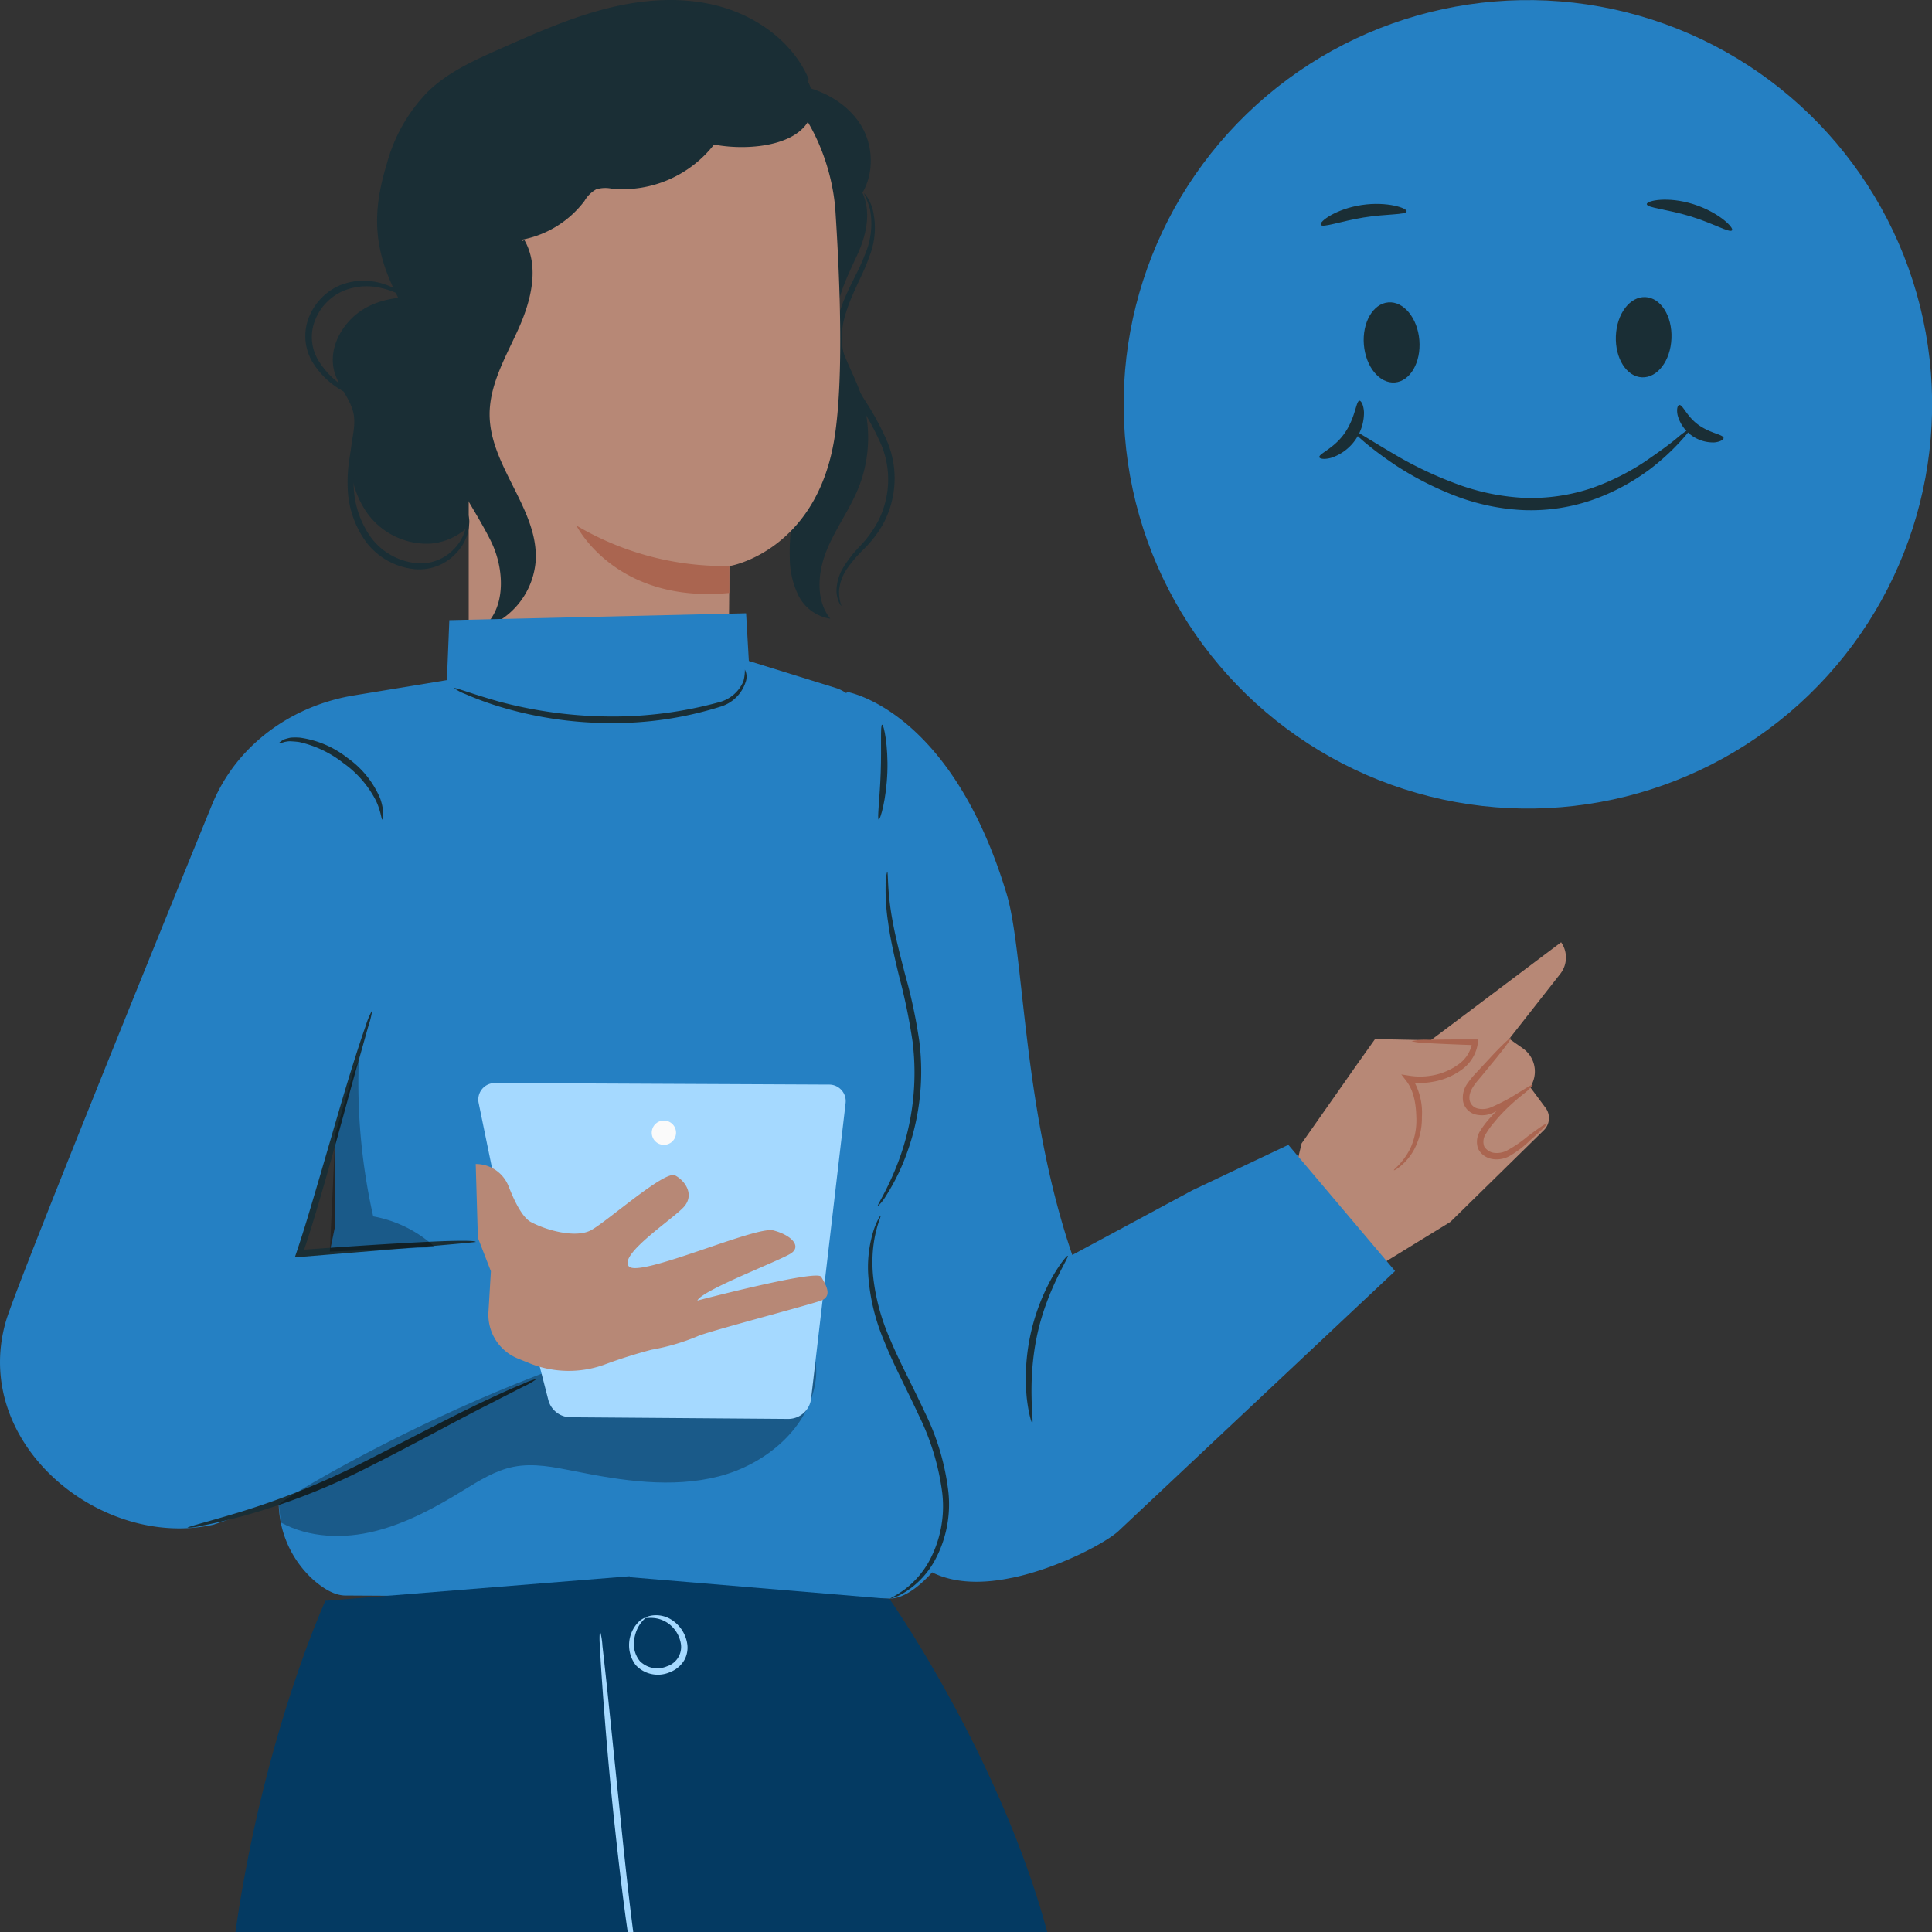 <svg id="Livello_1" data-name="Livello 1" xmlns="http://www.w3.org/2000/svg" xmlns:xlink="http://www.w3.org/1999/xlink" width="350" height="350" viewBox="0 0 350 350">
  <rect x="0" y="0" width="350" height="350" fill="#333333" stroke="none"/>
  <defs>
    <style>
      .cls-1 {
        fill: none;
      }

      .cls-2 {
        clip-path: url(#clip-path);
      }

      .cls-3 {
        fill: #375a64;
      }

      .cls-4 {
        fill: #1a2e35;
      }

      .cls-5 {
        clip-path: url(#clip-path-2);
      }

      .cls-6 {
        fill: #2580c3;
      }

      .cls-7 {
        fill: #b78876;
      }

      .cls-8 {
        fill: #aa6550;
      }

      .cls-9 {
        opacity: 0.3;
      }

      .cls-10 {
        fill: #043a62;
      }

      .cls-11 {
        fill: #a5d9ff;
      }

      .cls-12 {
        fill: #fafafa;
      }
    </style>
    <clipPath id="clip-path">
      <rect class="cls-1" x="370" width="350" height="350"/>
    </clipPath>
    <clipPath id="clip-path-2">
      <rect class="cls-1" width="350" height="350"/>
    </clipPath>
  </defs>
  <title>home</title>
  <g class="cls-2">
    <g>
      <polygon class="cls-3" points="825.26 289.93 420.26 289.93 299.36 289.93 299.36 269.66 825.26 269.66 825.26 289.93"/>
      <polygon class="cls-4" points="335.69 640.98 353.22 640.98 390.82 289.93 367.82 289.93 335.69 640.98"/>
      <rect class="cls-4" x="299.36" y="269.66" width="98.45" height="20.28"/>
    </g>
  </g>
  <g class="cls-5">
    <g>
      <g>
        <g>
          <circle class="cls-6" cx="276.77" cy="73.23" r="73.23" transform="translate(122.21 314.22) rotate(-72.14)"/>
          <path class="cls-4" d="M251.51,54.78c2.77-.23,5.29,2.83,5.62,6.84s-1.65,7.44-4.43,7.67-5.29-2.84-5.62-6.84S248.73,55,251.51,54.78Z"/>
          <path class="cls-4" d="M298.06,53.82c-2.78-.11-5.17,3-5.33,7.06s1.95,7.37,4.74,7.48,5.17-3,5.33-7.06S300.85,53.93,298.06,53.82Z"/>
          <path class="cls-4" d="M306.05,77.85c.11.11-.48.87-1.66,2.15a42.23,42.23,0,0,1-5.49,5,39.38,39.38,0,0,1-9.69,5.3,34.18,34.18,0,0,1-13.42,2.1,39.65,39.65,0,0,1-13.21-3,57.23,57.23,0,0,1-9.72-5.09c-5.19-3.48-7.94-6.17-7.78-6.37s3.33,1.94,8.62,5a69.17,69.17,0,0,0,9.64,4.52,41,41,0,0,0,12.56,2.72,34.49,34.49,0,0,0,12.61-1.81A43,43,0,0,0,298,83.62c2.5-1.72,4.51-3.16,5.81-4.27S305.94,77.74,306.05,77.85Z"/>
          <path class="cls-4" d="M254.81,38.3c-.12.65-3.63.42-7.78,1.1s-7.44,1.91-7.76,1.33,2.77-2.89,7.4-3.59S255,37.72,254.81,38.3Z"/>
          <path class="cls-4" d="M313.77,41.73c-.4.52-3.51-1.33-7.66-2.58s-7.74-1.5-7.78-2.16,3.84-1.46,8.45,0S314.18,41.28,313.77,41.73Z"/>
        </g>
        <path class="cls-4" d="M246.27,72.59c.29,0,.75.7.83,2.09a8.64,8.64,0,0,1-5.85,8.23c-1.33.39-2.2.2-2.24-.09-.11-.64,2.7-1.58,4.63-4.41S245.64,72.7,246.27,72.59Z"/>
        <path class="cls-4" d="M312.24,79.32c.05.29-.55.73-1.69.83a6.66,6.66,0,0,1-6.63-4.92c-.24-1.12,0-1.83.31-1.86.64-.05,1.36,2.12,3.51,3.64S312.1,78.69,312.24,79.32Z"/>
      </g>
      <g>
        <g>
          <path class="cls-7" d="M245.86,192.8,235.8,207.14l-2.73,11.46,10.24,14.69,19.44-11.93,16.95-16.63a3.09,3.09,0,0,0,.32-4L277.25,197l.36-.8a5.12,5.12,0,0,0-1.73-6.28l-2.46-1.73,9.24-11.77a4.79,4.79,0,0,0,.15-5.72h0l-23.59,17.74-10.12-.2Z"/>
          <path class="cls-8" d="M277.65,196.53c.09.12-1.07,1.25-3.21,2.74a25.5,25.5,0,0,1-4,2.35,4.87,4.87,0,0,1-3,.31,3.09,3.09,0,0,1-2.38-2.35,4.4,4.4,0,0,1,.68-3.16,16.1,16.1,0,0,1,1.76-2.15l3.09-3.33c1.79-1.87,3-3,3.08-2.87s-.83,1.41-2.45,3.42L268.35,195c-1.09,1.28-2.43,2.72-2.1,4.36a1.93,1.93,0,0,0,1.51,1.47,3.92,3.92,0,0,0,2.29-.2,34,34,0,0,0,3.94-2C276.21,197.28,277.54,196.39,277.65,196.53Z"/>
          <path class="cls-8" d="M280.25,203.53c.11.12-1,1.27-3,3a18.85,18.85,0,0,1-3.72,2.86c-1.5.9-4.44,1.14-5.73-1.24a3.64,3.64,0,0,1,.37-3.31,15.93,15.93,0,0,1,1.7-2.25,24.36,24.36,0,0,1,3.4-3.19c2.12-1.61,3.66-2.23,3.72-2.11s-1.27,1-3.18,2.75a29.2,29.2,0,0,0-3.11,3.26,15.06,15.06,0,0,0-1.52,2.11,2.51,2.51,0,0,0-.31,2.25,2.43,2.43,0,0,0,1.88,1.2,4,4,0,0,0,2.29-.45,22.6,22.6,0,0,0,3.69-2.53C278.8,204.33,280.14,203.41,280.25,203.53Z"/>
          <path class="cls-8" d="M252.53,212c-.15-.15,1.66-1.24,3.05-4.15a12.24,12.24,0,0,0,1-5.49c-.06-2.11-.36-4.66-1.82-6.55l-.9-1.17,1.45.23a12.24,12.24,0,0,0,3.91,0,11.44,11.44,0,0,0,5.06-2.1,6,6,0,0,0,2.44-4l.5.57c-3.45-.12-6.33-.24-8.34-.36a12.48,12.48,0,0,1-3.16-.36,12.67,12.67,0,0,1,3.17-.25c2-.05,4.9-.07,8.34-.06h.56l-.05.57a7.11,7.11,0,0,1-2.75,4.76,12.34,12.34,0,0,1-5.57,2.36,12.74,12.74,0,0,1-4.31,0l.55-.93a11.76,11.76,0,0,1,1.93,7.29,12.09,12.09,0,0,1-1.37,5.82,10.1,10.1,0,0,1-2.5,3.07C253,211.84,252.56,212.05,252.53,212Z"/>
        </g>
        <g>
          <path class="cls-4" d="M152.44,109.78a7.15,7.15,0,0,1-.41-3.06,8.52,8.52,0,0,1,1.21-3.38,23.37,23.37,0,0,1,3.12-3.74,20.28,20.28,0,0,0,3.72-4.86,17.43,17.43,0,0,0,1.94-6.8,17.14,17.14,0,0,0-1.2-7.72,47.58,47.58,0,0,0-3.89-7.31,37.21,37.21,0,0,1-3.62-7.18,13.52,13.52,0,0,1-.55-7.22c1-4.63,3.5-8.37,4.68-11.92a14,14,0,0,0,.63-8.74,8,8,0,0,0-1-2.19c-.31-.45-.53-.65-.55-.63a17.62,17.62,0,0,1,1.1,2.94,14.1,14.1,0,0,1-1,8.32c-1.23,3.4-3.84,7.06-5,12a14.46,14.46,0,0,0,.53,7.81,36.35,36.35,0,0,0,3.7,7.44,48.48,48.48,0,0,1,3.83,7.11,16.4,16.4,0,0,1,1.19,7.21,16.8,16.8,0,0,1-1.72,6.42A20.45,20.45,0,0,1,155.73,99a22,22,0,0,0-3.08,4,8.61,8.61,0,0,0-1.1,3.69,5.16,5.16,0,0,0,.43,2.39C152.2,109.59,152.42,109.8,152.44,109.78Z"/>
          <path class="cls-4" d="M87.51,91.27a11.07,11.07,0,0,1-9.75,7.22A13.35,13.35,0,0,1,66.63,93.1a16.89,16.89,0,0,1-3-12.19c.24-1.93.78-3.87.45-5.79-.47-2.71-2.59-4.86-3.42-7.49-1.5-4.73,1.73-10,6.18-12.17s9.74-1.88,14.59-.82"/>
          <path class="cls-4" d="M153.93,31.83c4.65,4.18,3.3,10.08,1.47,14.13s-4.08,8.17-3.87,12.61,2.93,8.53,4.42,12.82a24.39,24.39,0,0,1-.36,16.82c-1.59,4-4.23,7.54-5.85,11.54s-2,9,.68,12.33a7.75,7.75,0,0,1-5.67-4,15.33,15.33,0,0,1-1.67-7c-.32-9.15,3.55-18.27,1.95-27.28-.94-5.24-3.69-10.16-3.64-15.48s2.9-10.17,4.89-15.13,3-11-.28-15.28"/>
          <path class="cls-4" d="M142.14,15.12c5.43.39,10.94,2.91,13.81,7.53s2.36,11.43-1.92,14.8c-4,3.17-10,2.54-14.51,0A16.61,16.61,0,0,1,132,29.2a11.86,11.86,0,0,1,1.07-10.86,9.25,9.25,0,0,1,10-3.67"/>
          <path class="cls-4" d="M146.51,14.32c-2.74-6.42-8.85-11-15.55-13S117-.22,110.25,1.45,97,6,90.66,8.82C86,10.88,81.26,13,77.59,16.53a29.65,29.65,0,0,0-7.46,12.94c-2.76,9-2.53,15.54,1.77,24,1.88,3.67.76,7.95,2.47,11.7S83.24,73,81.29,76.66"/>
          <g>
            <path class="cls-7" d="M131.88,127.77c.26-18.43.24-25.34.25-25.24S148,99.87,151.2,79.19c1.6-10.28,1.05-27.13.15-40.9C150.54,25.9,142.3,10.7,130,12L91.39,21.87a7.28,7.28,0,0,0-6.48,7.39h0v98.49"/>
            <path class="cls-8" d="M132.13,102.53a52.58,52.58,0,0,1-27.7-7.32s7,14.19,27.7,12.21Z"/>
          </g>
          <path class="cls-4" d="M147.17,19.83c-1,6.54-11.32,7.61-17.81,6.35a21,21,0,0,1-18.53,8,5.63,5.63,0,0,0-2.83.12,5.72,5.72,0,0,0-2.12,2.11,18.49,18.49,0,0,1-11.25,7A16.58,16.58,0,0,1,82.06,57.06s-2.12-1.05-1.38-9.4-.16-25.73-.16-25.73l22.63-10.28,27-5S148.84,8.76,147.17,19.83Z"/>
          <path class="cls-4" d="M67.31,73.2c.1-.2-2-1.18-5.12-3.23a15,15,0,0,1-4.42-4.52A8.2,8.2,0,0,1,57,58.22a9.66,9.66,0,0,1,5-5.44A11.09,11.09,0,0,1,68.18,52c3.62.6,5.46,2.23,5.58,2,0,0-.35-.5-1.23-1.11a12.22,12.22,0,0,0-4.19-1.76,11.51,11.51,0,0,0-6.77.56,10.55,10.55,0,0,0-5.71,6.06,9.18,9.18,0,0,0,1,8.24,14.81,14.81,0,0,0,4.91,4.65,26.87,26.87,0,0,0,4,2A4.31,4.31,0,0,0,67.31,73.2Z"/>
          <path class="cls-4" d="M66.35,73.37a6.59,6.59,0,0,0-.85,1.83,45.18,45.18,0,0,0-1.64,5.24A27,27,0,0,0,63,88.62a17.54,17.54,0,0,0,3.32,9.56,12.59,12.59,0,0,0,8.84,4.93,9.07,9.07,0,0,0,7.65-3.1A8.2,8.2,0,0,0,85,94.86a3.57,3.57,0,0,0-.37-2c-.11,0,0,.73-.11,2a8.16,8.16,0,0,1-2.29,4.61A8.28,8.28,0,0,1,75.27,102a11.7,11.7,0,0,1-8-4.55,16.92,16.92,0,0,1-3.17-8.9,28.74,28.74,0,0,1,.56-7.91C65.63,76.15,66.56,73.43,66.35,73.37Z"/>
        </g>
        <path class="cls-4" d="M95,43.49c2.78,4.84,1.21,11-1.07,16.07S88.6,69.74,88.7,75.32c.16,9.34,9,17.12,8.33,26.45a14,14,0,0,1-9.86,12.16c4.25-3.22,4.28-9.73,2.31-14.67S78.61,81.48,77.13,76.36c-4.95-17.18-3.37-19.3,2.37-25.76"/>
        <g>
          <path class="cls-6" d="M233.4,207.4l-17.32,8.2-21.83,11.75c-9.06-26.5-8.66-54.74-11.9-65.44-10.18-33.66-29-36.59-29-36.59l0,.28a6.83,6.83,0,0,0-1.78-.92l-15.91-4.94-.5-8.64-53.76,1.25-.44,10.86L64,126c-10.56,1.77-20,8.19-24.71,17.82-.34.68-.65,1.38-.94,2.09C27.24,173.13,3,232.89,1.11,239.22c-6.52,22.12,17,41.53,37.51,37a122.15,122.15,0,0,0,11.87-4.54,19.08,19.08,0,0,0,6.22,14.47c2,1.76,4,2.89,5.87,2.89l98.56.56c2.66,0,5.47-2.26,7.73-4.75,4,2,9.07,2.1,14.32,1h0l.05,0c8.51-1.73,17.41-6.54,19.49-8.59l50-47Zm-172.75,15-.89,4.31-5.51.37,6.5-21.72,0,15.71A6,6,0,0,1,60.65,222.44Z"/>
          <path class="cls-4" d="M86.18,225l-2.38.24-6.72.6L54.3,227.71l-.89.07.29-.85c.71-2.12,1.42-4.34,2.11-6.63,3.1-10.3,5.71-19.71,7.82-26.46,1.05-3.37,1.94-6.09,2.62-8a14.12,14.12,0,0,1,1.19-2.84,17.13,17.13,0,0,1-.74,3c-.6,2.12-1.35,4.82-2.26,8-1.9,6.8-4.38,16.23-7.49,26.57-.69,2.29-1.41,4.53-2.14,6.66l-.6-.78c9.09-.67,17.09-1.18,22.82-1.46S86.28,224.71,86.18,225Z"/>
          <path class="cls-4" d="M97.22,249.8a11.58,11.58,0,0,1-2.35,1.37l-6.58,3.37c-5.57,2.81-13.11,7-21.63,11.28a119.85,119.85,0,0,1-22.78,8.86c-3,.8-5.49,1.38-7.22,1.69a11.45,11.45,0,0,1-2.69.4c0-.2,3.72-1.09,9.67-2.9a140.39,140.39,0,0,0,22.49-9.13c8.48-4.28,16.11-8.34,21.79-11,2.82-1.33,5.13-2.37,6.75-3A12.6,12.6,0,0,1,97.22,249.8Z"/>
          <path class="cls-4" d="M159,218.55c-.2-.12,1.83-3,3.81-8.29a45.75,45.75,0,0,0,2.52-21.51,107.64,107.64,0,0,0-2.44-11.86c-.89-3.64-1.63-6.95-2-9.78a38.55,38.55,0,0,1-.45-6.74,8.73,8.73,0,0,1,.28-2.46c.22,0-.05,3.52,1,9.06.5,2.77,1.32,6,2.27,9.65a94.08,94.08,0,0,1,2.55,12,43.56,43.56,0,0,1-2.91,22,38.36,38.36,0,0,1-3.11,6A9,9,0,0,1,159,218.55Z"/>
          <path class="cls-4" d="M159.53,220.21c.25,0-2,4-1.37,10.86a38.39,38.39,0,0,0,3.07,11.5c1.73,4.18,4.13,8.57,6.35,13.37a44,44,0,0,1,4.23,14.34,21.23,21.23,0,0,1-2.25,12,15.6,15.6,0,0,1-5.53,6.1,9.52,9.52,0,0,1-2,1c-.48.17-.74.24-.76.2s1-.48,2.52-1.57a16.19,16.19,0,0,0,5-6.11,20.85,20.85,0,0,0,1.9-11.51,44.6,44.6,0,0,0-4.22-13.94c-2.19-4.75-4.58-9.18-6.28-13.45a37.2,37.2,0,0,1-2.89-11.86,22.28,22.28,0,0,1,.94-8.18,12.86,12.86,0,0,1,.85-2.07C159.35,220.42,159.49,220.2,159.53,220.21Z"/>
          <path class="cls-4" d="M159.8,131.28c.31-.05,1.13,3.81.95,8.64s-1.27,8.62-1.57,8.55.21-3.88.37-8.59S159.45,131.32,159.8,131.28Z"/>
          <path class="cls-4" d="M187,257.77c-.14,0-.67-1.69-1-4.58a37.44,37.44,0,0,1,4.67-21.9c1.45-2.51,2.65-3.87,2.76-3.79.34.2-3.83,6.1-5.6,14.63S187.34,257.74,187,257.77Z"/>
          <path class="cls-4" d="M69.28,148.47c-.22,0-.23-1.48-1.23-3.54a19,19,0,0,0-5.84-6.69,20,20,0,0,0-8-3.81c-.55-.08-1.07-.11-1.51-.14s-.83.06-1.14.12c-.59.19-1,.27-1,.2s.25-.29.87-.65a10.28,10.28,0,0,1,1.22-.33,11.21,11.21,0,0,1,1.67,0,17.8,17.8,0,0,1,8.65,3.69,17.08,17.08,0,0,1,5.9,7.32C69.69,146.92,69.38,148.5,69.28,148.47Z"/>
          <g class="cls-9">
            <path d="M67.61,220.36A109.85,109.85,0,0,1,65,192.12l-.88,1.73L60.75,205.4l-1,21.35,19.05-.83A22.35,22.35,0,0,0,67.61,220.36Z"/>
          </g>
          <path class="cls-4" d="M134.94,121.31a2.81,2.81,0,0,1,.12,2.3,6.84,6.84,0,0,1-4.45,4.38,64.55,64.55,0,0,1-20.28,3,69.75,69.75,0,0,1-20.24-3.1,57.92,57.92,0,0,1-5.82-2.17,8.29,8.29,0,0,1-2-1.06c.08-.19,3.07,1,8.08,2.42a79.48,79.48,0,0,0,20,2.72,72.85,72.85,0,0,0,20-2.61,6.57,6.57,0,0,0,4.31-3.73A7.65,7.65,0,0,0,134.94,121.31Z"/>
          <g class="cls-9">
            <path d="M50.87,275.81c5.15,2.81,11.43,3,17.12,1.56S78.9,273.09,83.91,270c2.87-1.75,5.79-3.61,9.09-4.27,3.66-.74,7.44.06,11.1.79,8.61,1.73,17.6,3.12,26.11.94s16.46-8.8,17.57-17.52c.45-3.51-.73-7.75-4.08-8.89-1.32-.45-5.61-2.06-7-2-36.53,3-86.21,32.56-86.18,33.58"/>
          </g>
        </g>
        <g>
          <path class="cls-10" d="M193.5,373c-1.77-39.82-32.36-83.34-32.36-83.34l-47.07-3.94,0-.17-1,.08h0L58.94,290S35.1,342,41.3,403.93,68.43,693.79,68.43,693.79h49.65L119.17,364l50.26,341h49.68S195.27,412.78,193.5,373Z"/>
          <path class="cls-11" d="M121.19,363.7s-.26,0-.75,0a5.28,5.28,0,0,1-2-.87c-1.56-1.09-3-3.53-3.74-6.75-1.16-6.41-2.25-15.25-3.31-25.06s-1.78-18.71-2.24-25.15c-.23-3.23-.39-5.84-.46-7.64a12.82,12.82,0,0,1,0-2.82,13.49,13.49,0,0,1,.45,2.78c.23,2,.51,4.58.84,7.6.69,6.68,1.59,15.43,2.58,25.1s2,18.69,3,25c.59,3.11,1.86,5.45,3.21,6.56A8.4,8.4,0,0,0,121.19,363.7Z"/>
          <path class="cls-11" d="M117,293.05c0-.05.37-.29,1.18-.4a5.22,5.22,0,0,1,3.37.72,6.3,6.3,0,0,1,2.92,4.25,4.65,4.65,0,0,1-.52,3.16,5.19,5.19,0,0,1-2.65,2.18,5.47,5.47,0,0,1-6.14-1.32,6,6,0,0,1,.72-8c.64-.51,1.09-.63,1.12-.58s-1.59,1.06-2.07,3.71a4.94,4.94,0,0,0,1,4.17,4.46,4.46,0,0,0,4.9.93,3.69,3.69,0,0,0,2.52-4.07,5.71,5.71,0,0,0-2.3-3.72C118.86,292.58,117,293.32,117,293.05Z"/>
        </g>
        <g>
          <g>
            <path class="cls-11" d="M91.51,223.17l-4.8-23.36a3,3,0,0,1,3-3.61l60.48.28a3,3,0,0,1,3,3.35l-6.25,53.53a4.16,4.16,0,0,1-4.17,3.69l-39.44-.3a4.17,4.17,0,0,1-4-3.15Z"/>
            <path class="cls-7" d="M86.18,210.87h0a6.36,6.36,0,0,1,5.94,4c1,2.58,2.44,5.6,4,6.48,3,1.62,8.1,2.91,10.8,1.59s13.49-11,15.38-10,3.51,3.51,1.62,5.67-11.87,8.64-10,10.8,22.94-7.35,26.18-6.51,5.13,2.83,3.24,4.13-16.2,6.69-17,8.58c0,0,21.6-5.66,22.41-4.32s2.16,3.51,0,4.32-20.79,5.67-22.41,6.48a39.27,39.27,0,0,1-8.32,2.43,90.07,90.07,0,0,0-8.7,2.76A19,19,0,0,1,96,247l-2.19-.89a8.56,8.56,0,0,1-5.32-8.45l.44-7.36-2.36-6.08Z"/>
          </g>
          <path class="cls-12" d="M122.47,205.2a2.2,2.2,0,1,1-2.19-2.2A2.2,2.2,0,0,1,122.47,205.2Z"/>
        </g>
      </g>
    </g>
  </g>
</svg>
